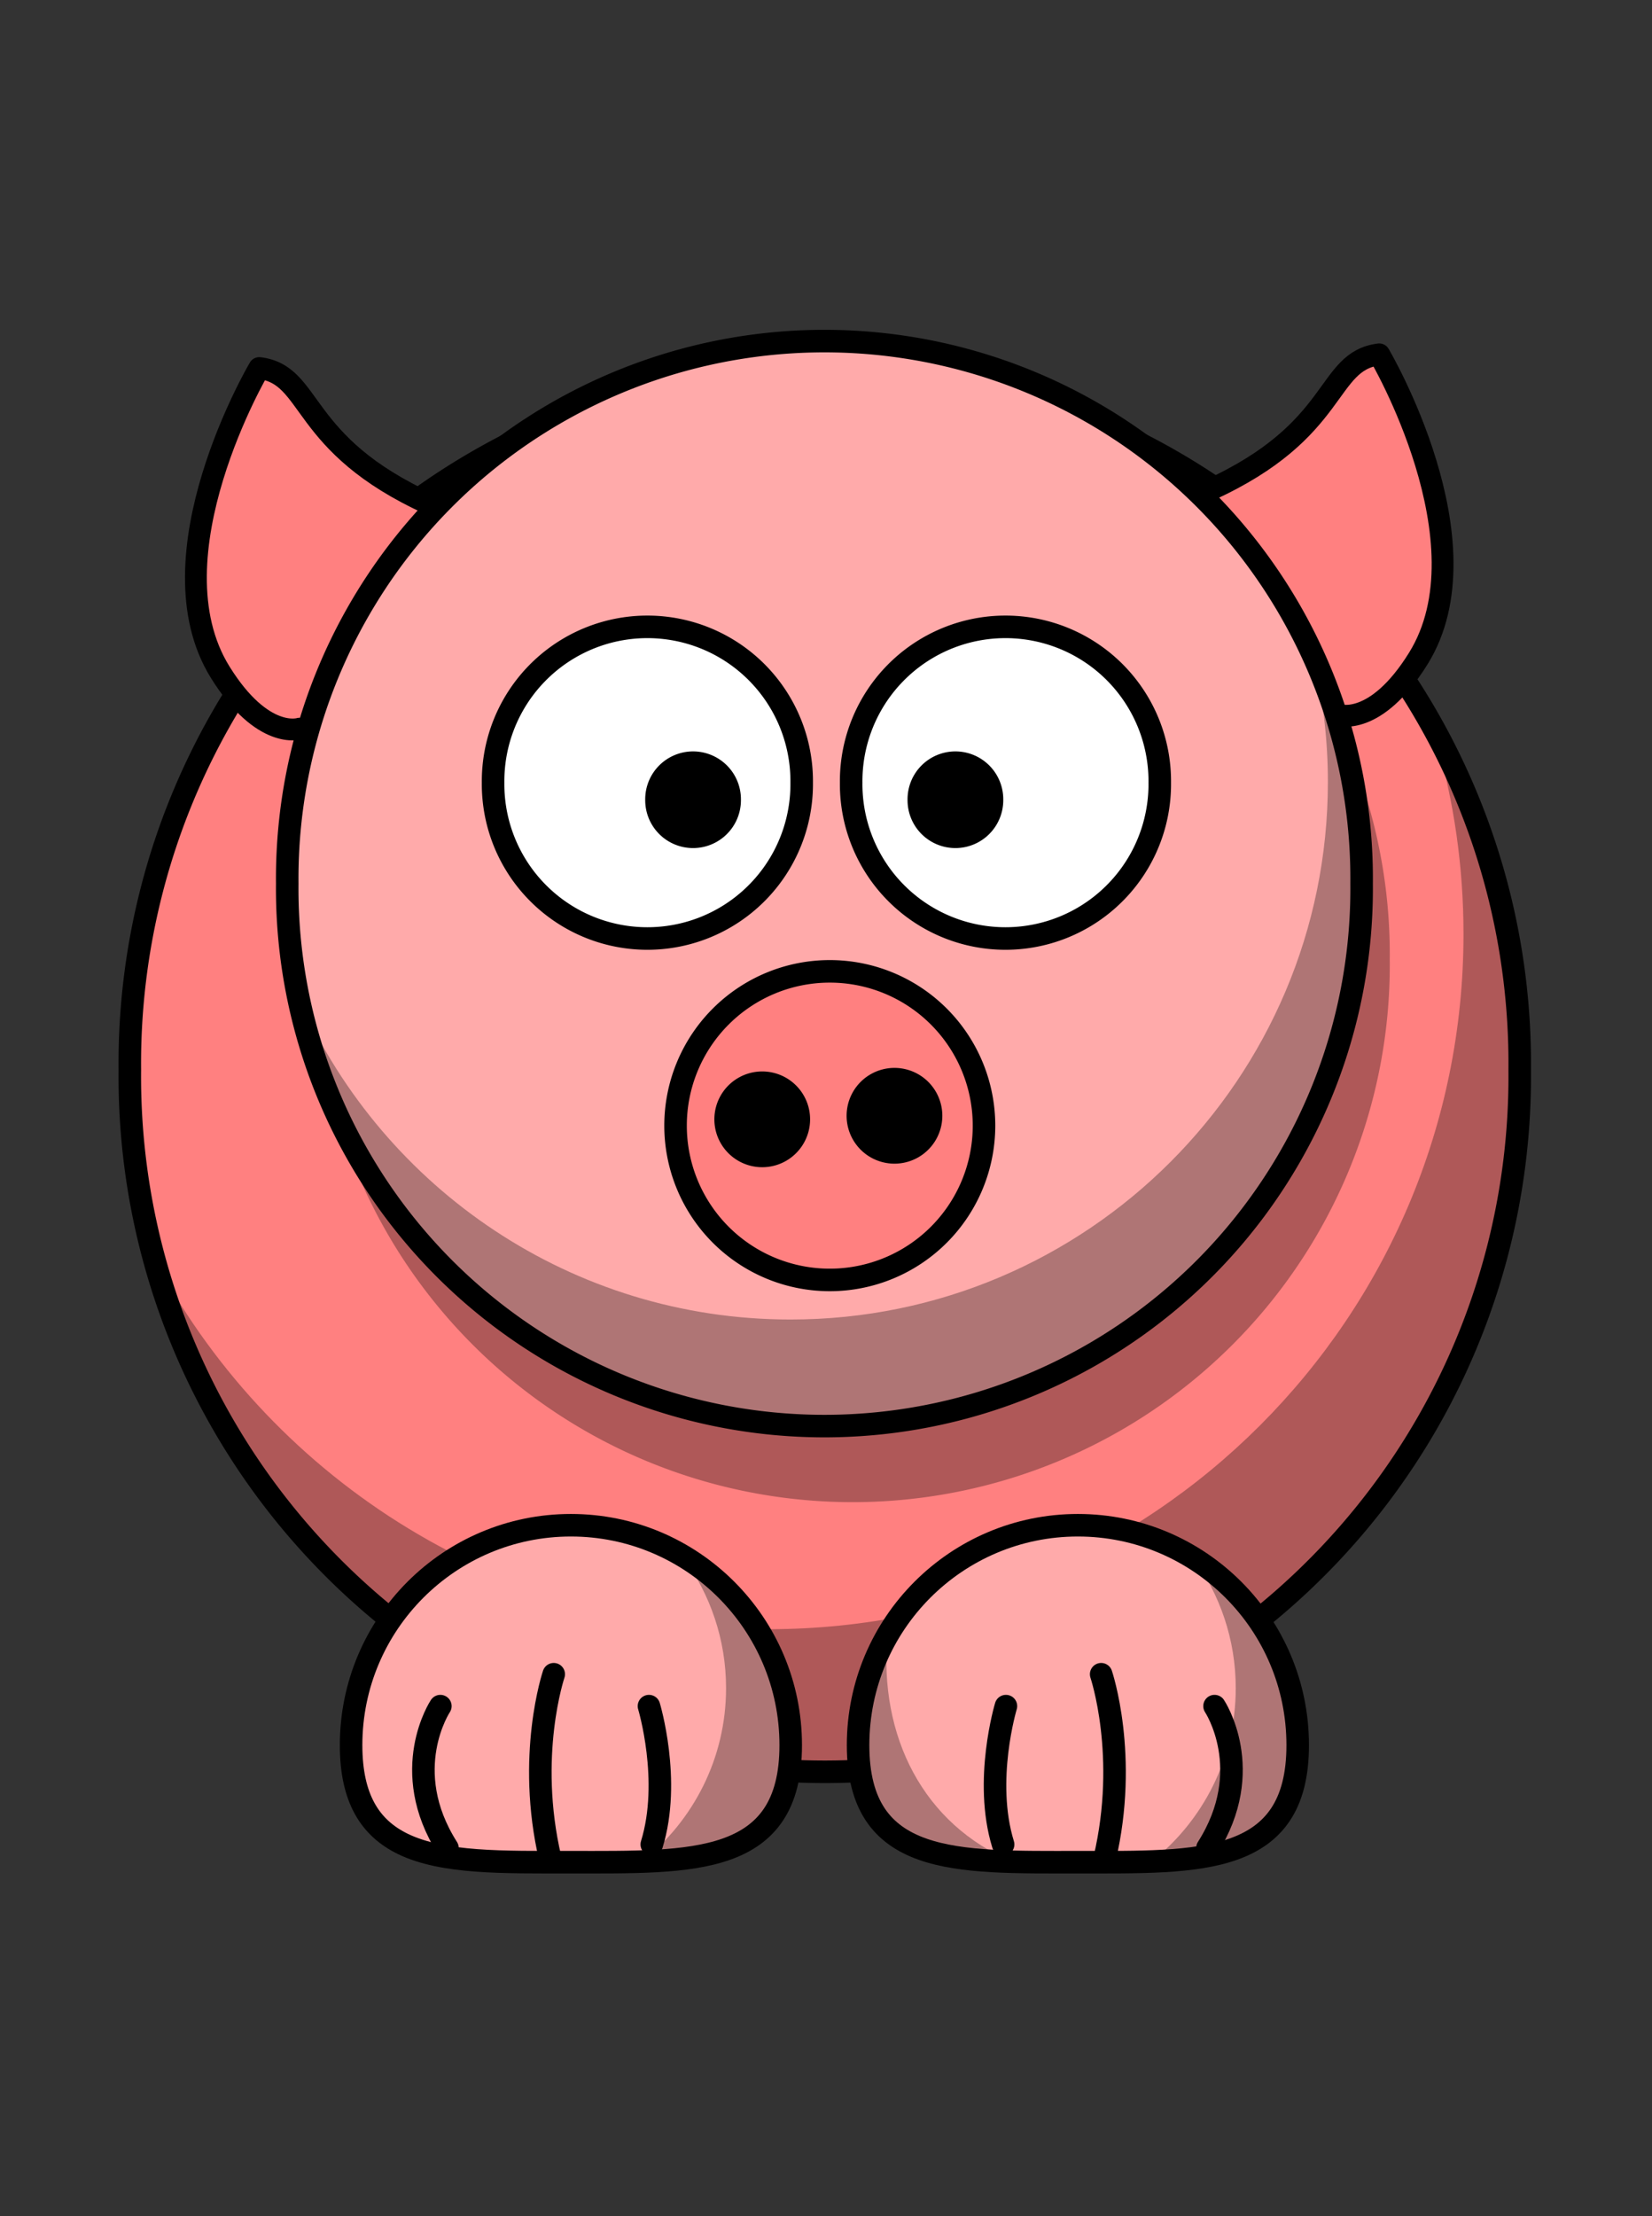 <?xml version="1.0" encoding="UTF-8" standalone="no"?>
<!-- Created with Inkscape (http://www.inkscape.org/) -->
<svg
    xmlns:inkscape="http://www.inkscape.org/namespaces/inkscape"
    xmlns:rdf="http://www.w3.org/1999/02/22-rdf-syntax-ns#"
    xmlns="http://www.w3.org/2000/svg"
    xmlns:cc="http://creativecommons.org/ns#"
    xmlns:dc="http://purl.org/dc/elements/1.1/"
    xmlns:sodipodi="http://sodipodi.sourceforge.net/DTD/sodipodi-0.dtd"
    xmlns:svg="http://www.w3.org/2000/svg"
    xmlns:ns1="http://sozi.baierouge.fr"
    xmlns:xlink="http://www.w3.org/1999/xlink"
    id="svg2"
    sodipodi:docname="pig.svg"
    viewBox="0 0 293.33 393.31"
    version="1.0"
    inkscape:version="0.48.1 "
  >
  <rect x="0" y="0" width="293.33" height="393.31" fill="#333333" stroke="none"/>
  <sodipodi:namedview
      id="namedview35"
      bordercolor="#666666"
      inkscape:pageshadow="2"
      guidetolerance="10"
      pagecolor="#ffffff"
      gridtolerance="10"
      inkscape:window-maximized="1"
      inkscape:zoom="1.1326422"
      objecttolerance="10"
      borderopacity="1"
      inkscape:current-layer="layer1"
      inkscape:cx="138.99602"
      inkscape:cy="235.5692"
      inkscape:window-y="-4"
      inkscape:window-x="-4"
      inkscape:window-width="1024"
      showgrid="false"
      inkscape:pageopacity="0"
      inkscape:window-height="544"
  />
  <g
      id="layer1"
      transform="translate(-179.08 -298.51)"
    >
    <path
        id="path2383"
        style="stroke-linejoin:round;stroke:#000000;stroke-linecap:round;stroke-width:2.204;fill:#ff8080"
        d="m403.52 522.31a67.988 67.988 0 1 1 -135.97 0 67.988 67.988 0 1 1 135.97 0z"
        transform="matrix(1.815 0 0 1.815 -283.47 -459.58)"
    />
    <path
        id="path3276"
        style="fill:#000000;fill-opacity:.314"
        d="m403.52 522.31a67.988 67.988 0 1 1 -135.97 0 67.988 67.988 0 1 1 135.97 0z"
        transform="matrix(1.403 0 0 1.403 -140.29 -263.97)"
    />
    <path
        id="path3339"
        style="fill:#000000;fill-opacity:.314"
        d="m434.03 429.69c3.2 10.97 4.91 22.59 4.91 34.59 0 68.11-55.27 123.38-123.38 123.38-46.82 0-87.6-26.14-108.5-64.6 15.03 51.2 62.37 88.63 118.41 88.63 68.11 0 123.37-55.27 123.37-123.38 0-21.21-5.37-41.18-14.81-58.62z"
    />
    <path
        id="path3235"
        style="stroke-linejoin:round;stroke:#000000;stroke-linecap:round;stroke-width:4;fill:#ffaaaa"
        d="m409.5 608.24c0 21.54-17.48 20.77-39.03 20.77-21.54 0-39.03 0.77-39.03-20.77 0-21.55 17.49-39.03 39.03-39.03 21.55 0 39.03 17.48 39.03 39.03z"
    />
    <path
        id="path3238"
        style="stroke-linejoin:round;stroke:#000000;stroke-linecap:round;stroke-width:4;fill:#ffaaaa"
        d="m319.48 608.24c0 21.54-17.48 20.77-39.03 20.77-11.98 0-22.7 0.24-29.86-3.25-5.72-2.79-9.17-7.96-9.17-17.52 0-21.55 17.49-39.03 39.03-39.03 21.55 0 39.03 17.48 39.03 39.03z"
    />
    <g
        id="g3263"
        transform="matrix(-1 0 0 1 652.15 -2.828)"
      >
      <path
          id="path3265"
          style="stroke:#000000;stroke-linecap:round;stroke-width:4;fill:none"
          d="m357.34 628.69c-3.5-11.33 0.5-24.55 0.5-24.55"
      />
      <path
          id="path3267"
          style="stroke:#000000;stroke-linecap:round;stroke-width:4;fill:none"
          d="m375.37 631.21c4.29-18.25-0.62-32.73-0.62-32.73"
      />
      <path
          id="path3269"
          style="stroke:#000000;stroke-linecap:round;stroke-width:4;fill:none"
          d="m393.62 629.32c8.81-13.85 1.26-25.18 1.26-25.18"
      />
    </g
    >
    <path
        id="path3061"
        sodipodi:nodetypes="ccsc"
        style="stroke-linejoin:round;stroke:#000000;stroke-linecap:round;stroke-width:3.876;fill:#ff8080"
        inkscape:connector-curvature="0"
        d="m393.68 385.56c23.547-10.681 20.574-22.937 30.291-24.158 0 0 19.749 33.401 6.926 54.008-7.551 12.135-14.071 9.995-14.071 9.995"
    />
    <path
        id="path3061-0"
        sodipodi:nodetypes="ccsc"
        style="stroke-linejoin:round;stroke:#000000;stroke-linecap:round;stroke-width:3.876;fill:#ff8080"
        inkscape:connector-curvature="0"
        d="m255.41 387.99c-23.547-10.681-20.574-22.937-30.291-24.158 0 0-19.749 33.401-6.926 54.008 7.551 12.135 14.071 9.995 14.071 9.995"
    />
    <path
        id="path2418"
        style="stroke-linejoin:round;stroke:#000000;stroke-linecap:round;stroke-width:2.851;fill:#ffaaaa"
        d="m403.52 522.31a67.988 67.988 0 1 1 -135.97 0 67.988 67.988 0 1 1 135.97 0z"
        transform="matrix(1.403 0 0 1.403 -145.29 -277.47)"
    />
    <path
        id="path3251"
        style="fill:#000000;fill-opacity:.314"
        d="m233.44 117.75c1.52 6.77 2.34 13.8 2.34 21.03 0 52.65-42.75 95.41-95.4 95.41-38.78 0-72.158-23.19-87.068-56.44 9.556 42.59 47.608 74.44 93.068 74.44 52.65 0 95.4-42.76 95.4-95.41 0-13.91-2.98-27.11-8.34-39.03z"
        transform="translate(179.08 298.51)"
    />
    <path
        id="path2387"
        style="stroke-linejoin:round;stroke:#000000;stroke-linecap:round;stroke-width:9.931;fill:#ffffff"
        d="m403.52 522.31a67.988 67.988 0 1 1 -135.97 0 67.988 67.988 0 1 1 135.97 0z"
        transform="matrix(.403 0 0 .403 158.81 226.93)"
    />
    <path
        id="path2391"
        style="stroke-linejoin:round;stroke:#000000;stroke-linecap:round;stroke-width:9.931;fill:#ffffff"
        d="m403.52 522.31a67.988 67.988 0 1 1 -135.97 0 67.988 67.988 0 1 1 135.97 0z"
        transform="matrix(.403 0 0 .403 222.39 226.93)"
    />
    <path
        id="path2393"
        style="fill:#000000"
        d="m403.52 522.31a67.988 67.988 0 1 1 -135.97 0 67.988 67.988 0 1 1 135.97 0z"
        transform="matrix(.125 0 0 .125 260.2 375.16)"
    />
    <path
        id="path2395"
        style="fill:#000000"
        d="m403.52 522.31a67.988 67.988 0 1 1 -135.97 0 67.988 67.988 0 1 1 135.97 0z"
        transform="matrix(.125 0 0 .125 306.78 375.16)"
    />
    <path
        id="path3327"
        style="fill:#000000;fill-opacity:.314"
        d="m390.97 575.03c4.72 6.48 7.53 14.47 7.53 23.09 0 12.47-5.84 23.56-14.91 30.76 15.09-0.58 25.91-3.7 25.91-20.63 0-14.03-7.41-26.34-18.53-33.22z"
    />
    <g
        id="g2410"
        transform="translate(-.147 -2.828)"
      >
      <path
          id="path2412"
          style="stroke:#000000;stroke-linecap:round;stroke-width:4;fill:none"
          d="m357.34 628.69c-3.5-11.33 0.5-24.55 0.5-24.55"
      />
      <path
          id="path2414"
          style="stroke:#000000;stroke-linecap:round;stroke-width:4;fill:none"
          d="m375.37 631.21c4.29-18.25-0.62-32.73-0.62-32.73"
      />
      <path
          id="path2416"
          style="stroke:#000000;stroke-linecap:round;stroke-width:4;fill:none"
          d="m393.62 629.32c8.81-13.85 1.26-25.18 1.26-25.18"
      />
    </g
    >
    <path
        id="path3332"
        style="fill:#000000;fill-opacity:.314"
        d="m300.47 575.03c4.72 6.48 7.53 14.47 7.53 23.09 0 12.47-5.84 23.56-14.91 30.76 15.09-0.58 25.91-3.7 25.91-20.63 0-14.03-7.41-26.34-18.53-33.22z"
    />
    <path
        id="path3349"
        style="fill:#000000;fill-opacity:.314"
        d="m336.66 588.75c-3.32 5.73-5.22 12.41-5.22 19.5 0 17.51 11.55 20.26 27.44 20.69-15.78-6.58-23.81-22.21-22.22-40.19z"
    />
    <path
        id="path2387-1"
        style="stroke-linejoin:round;stroke:#000000;stroke-linecap:round;stroke-width:4;fill:#ff8080"
        inkscape:connector-curvature="0"
        d="m353.8 498.29a27.384 27.384 0 0 1 -54.768 0 27.384 27.384 0 1 1 54.768 0z"
    />
    <path
        id="path2393-7"
        style="fill:#000000"
        inkscape:connector-curvature="0"
        d="m322.92 497.17a8.498 8.498 0 1 1 -16.997 0 8.498 8.498 0 1 1 16.997 0z"
    />
    <path
        id="path2393-4"
        style="fill:#000000"
        inkscape:connector-curvature="0"
        d="m346.4 496.54a8.498 8.498 0 1 1 -16.997 0 8.498 8.498 0 1 1 16.997 0z"
    />
  </g
  >
</svg
>
